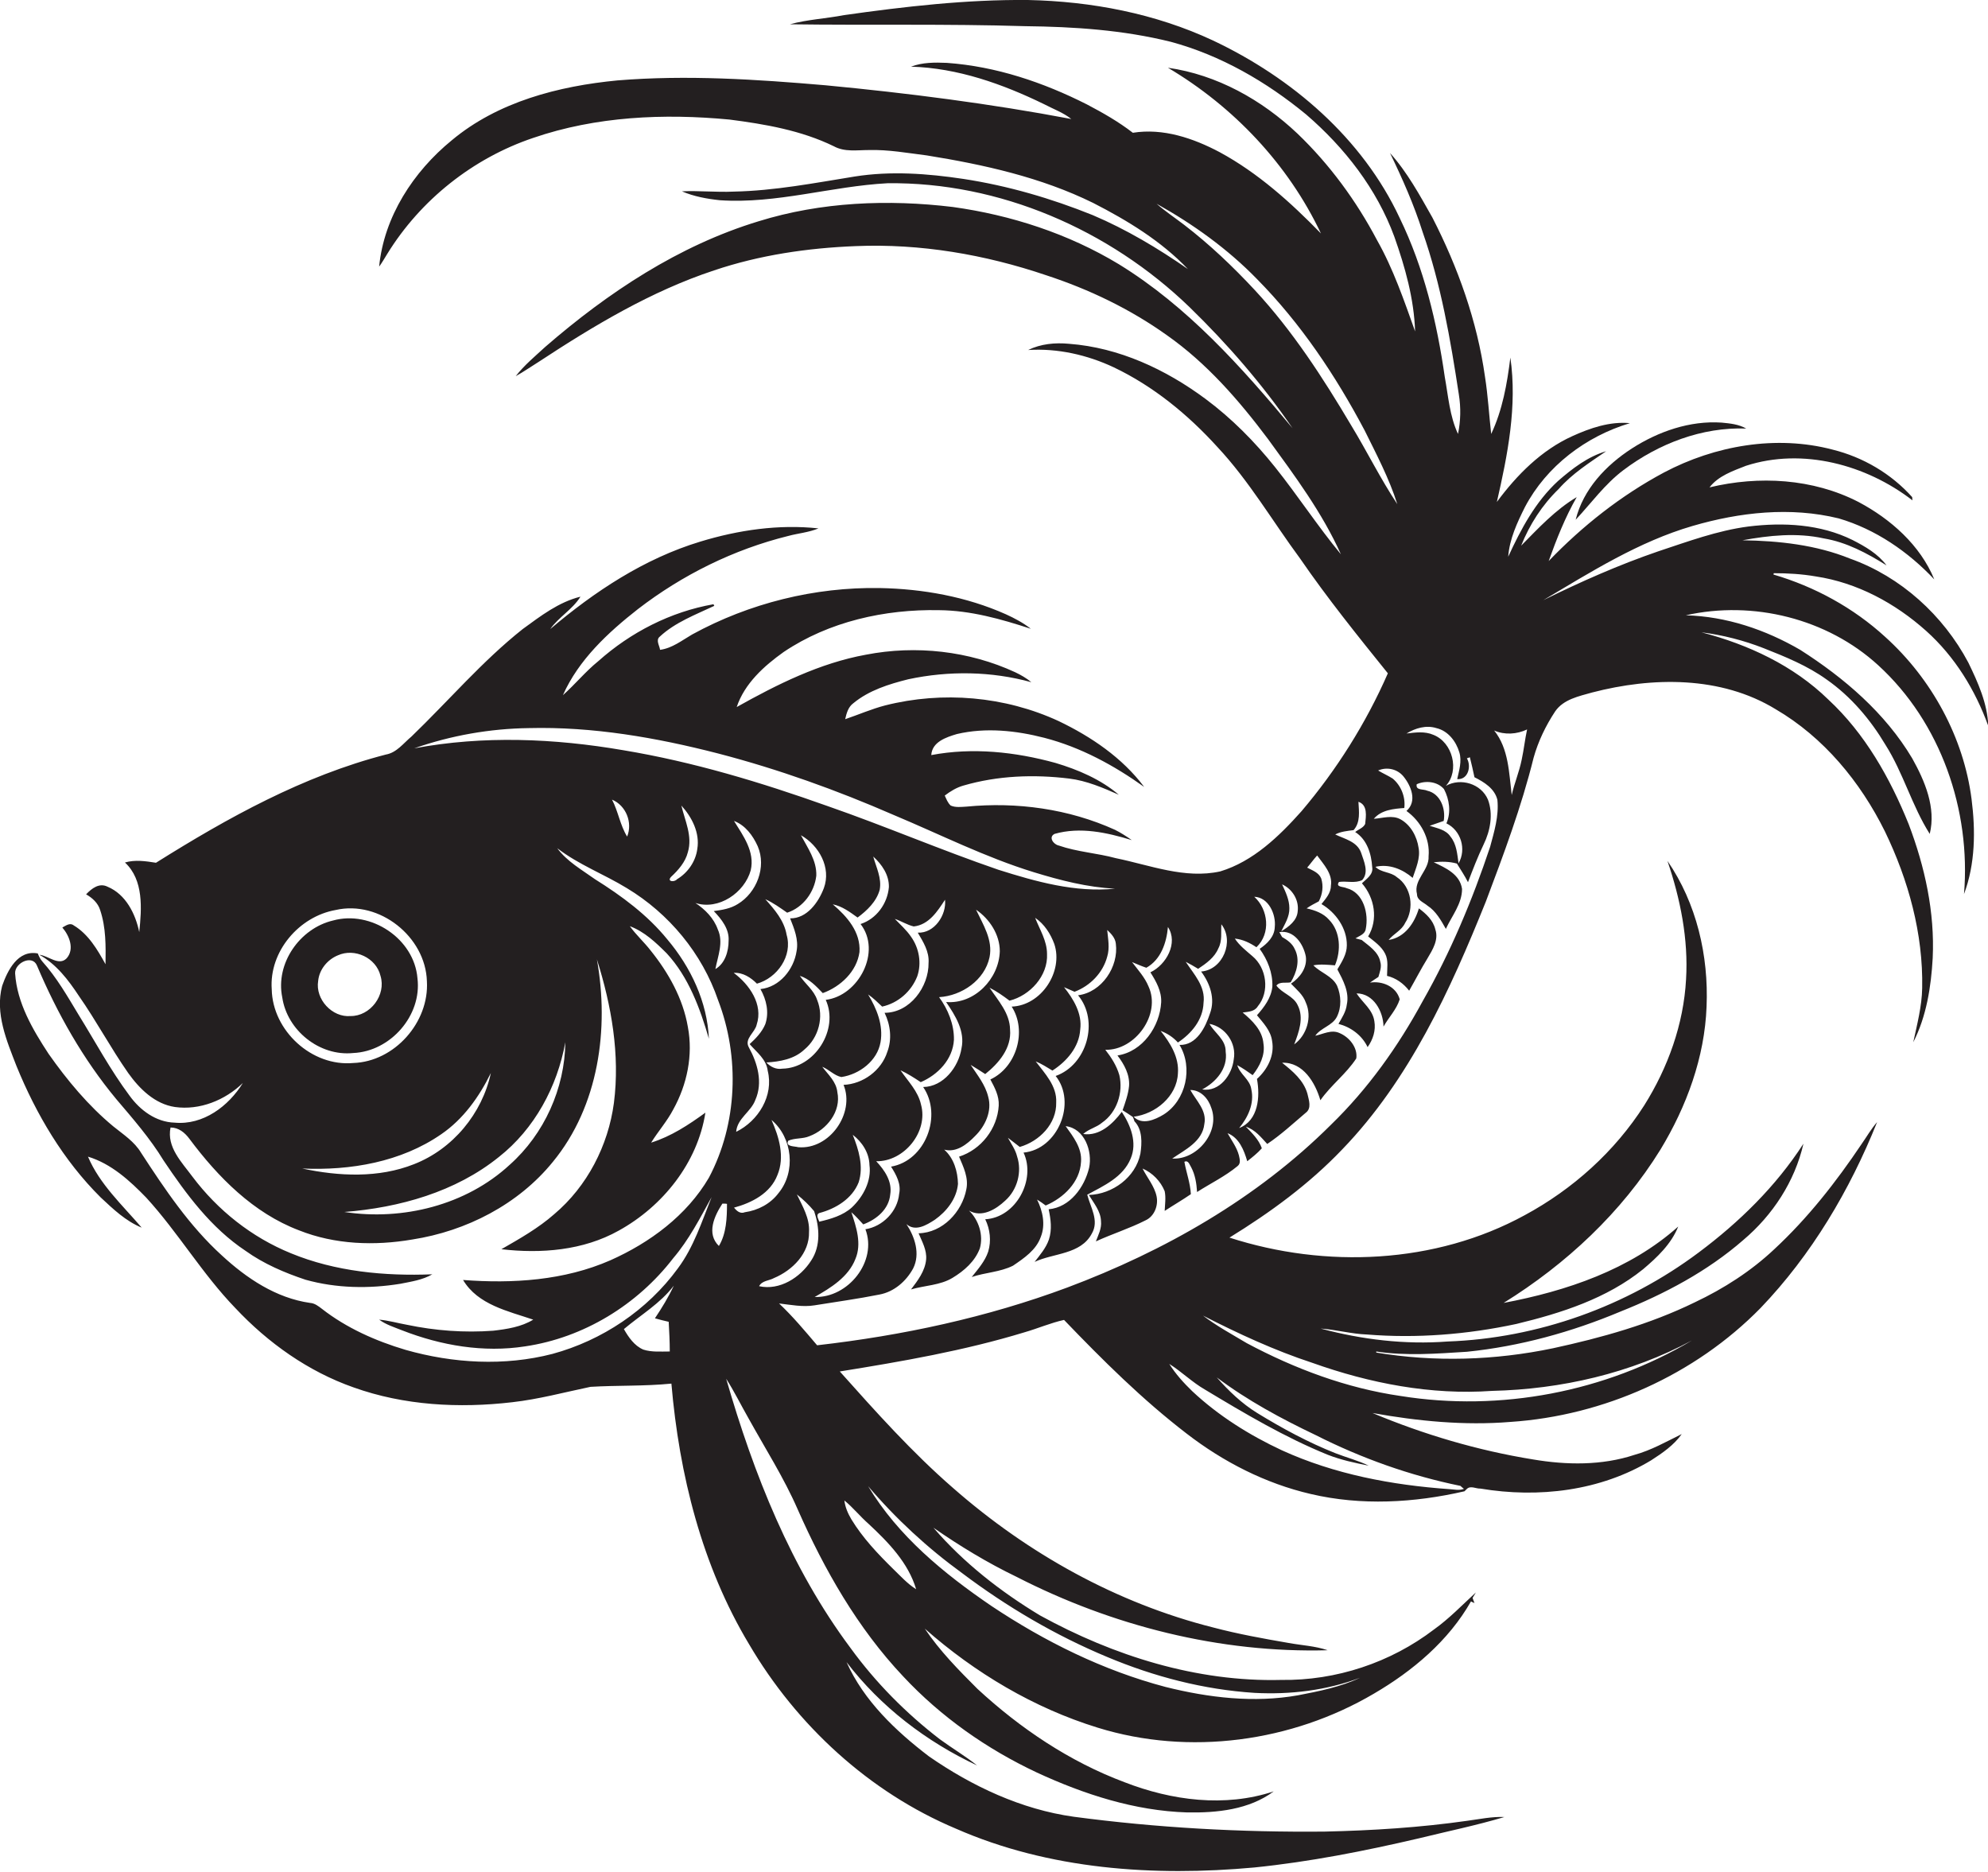 <?xml version="1.0" encoding="utf-8"?>
<!-- Generator: Adobe Illustrator 19.2.0, SVG Export Plug-In . SVG Version: 6.00 Build 0)  -->
<svg version="1.1" id="Layer_1" xmlns="http://www.w3.org/2000/svg" xmlns:xlink="http://www.w3.org/1999/xlink" x="0px" y="0px"
	 viewBox="0 0 736.7 693.8" enable-background="new 0 0 736.7 693.8" xml:space="preserve">
<g>
	<path fill="#231F20" d="M698.6,236c-11.8-10.8-26.1-18.6-41.4-23.1c0-0.1,0.1-0.4,0.1-0.5c5.2,0,10.4,0.3,15.6,1.2
		c15.3,2.3,29.4,9.9,40.9,20.2c10.6,9.5,18.2,21.9,23,35.2c-0.3-8.3-3.8-16.1-7.4-23.5c-9.3-17.5-25-31.8-43.8-38.5
		c-12.6-5.1-26.3-6.6-39.9-6.8c9.9-1.8,20.1-2.9,30.1-0.7c8.5,1.4,16.1,5.5,23.3,10c-3.2-4.3-7.9-7-12.6-9.4
		c-11.9-5.9-25.6-6.6-38.6-5c-11.5,1.5-22.5,5.6-33.4,9.2c-14.6,5-28.8,11.3-42.6,18.1c17.7-10.5,35.4-21.7,55.3-27.5
		c17.5-5.1,36.3-7.2,54.2-2.8c13.6,4,25.7,12.3,35.4,22.6c-5.2-12.7-16.2-22.4-28.1-28.7c-16.9-8.7-36.9-9.8-55.2-5.4
		c3.3-4.3,8.7-6.1,13.5-8c21-6.8,44.6-0.4,61.7,12.8c0-0.3-0.1-0.9-0.1-1.2c-7.8-8.7-18.2-14.8-29.5-17.6
		c-20.9-5.5-43.6-1.5-62.5,8.5c-15.9,8.5-30.2,19.8-42.7,32.8c2.9-8.1,6.1-16.2,10.4-23.7c-7.9,4.7-14.2,11.5-20.6,18
		c3.1-7.8,7.8-15.1,13.9-21c5-5.7,11.5-9.8,17.6-14c-6.8,2-12.5,6.4-17.8,11c-8.4,7.7-13.8,17.9-18.5,28.1
		c0.5-6.6,3.3-12.6,6.2-18.4c8-15.2,22.6-26.2,38.9-31.1c-7.4-0.7-14.7,1.8-21.3,4.8c-11.5,5.2-20.6,14.4-28,24.4
		c4-17.4,7.6-35.6,5-53.5c-1.2,9.7-2.9,19.4-7.1,28.3c-0.8-7.1-1.2-14.2-2.3-21.2c-2.9-20.6-10-40.5-19.5-59
		c-4.7-8.3-9.3-16.8-15.7-23.9c4.6,9.5,8.9,19.2,12.1,29.3c6.8,19.4,10.3,39.8,13.4,60.1c0.8,4.9,0.7,9.9-0.3,14.7
		c-3.1-6.6-3.6-14-4.9-21.1c-2.9-20.2-7.7-40.4-16.7-58.9c-13.8-29.6-40-52-69.2-65.8C428.1,5,404.5,0.5,380.9,0
		c-22.8-0.2-45.5,2.4-68.1,5.6c-6.7,1.3-13.5,1.6-20.1,3.4c29.1,0.4,58.2-0.2,87.2,0.7c18.1,0.2,36.3,1.4,54,5.8
		c18.5,5,35.4,14.8,50.1,26.9c14.3,12.3,26.2,27.6,32.7,45.3c4,11.3,7.3,23,7.7,35.1c-4.1-11.5-8.1-23.2-14.1-33.8
		c-7.7-14.6-17.6-28.1-29.5-39.5C467.6,37,451,27.7,432.8,25.1c24.3,14.4,44.6,35.8,56.7,61.4c-11.2-11.5-23.3-22.4-37.5-30.1
		c-9.8-5.2-21-9-32.2-7.2c-5.3-4.1-11.1-7.4-17-10.5c-16.2-8.2-33.7-14.1-51.9-15.4c-4.5-0.2-9.1-0.2-13.3,1.4
		c17.3,0.5,33.9,6.4,49.3,13.9c3.4,1.8,7.1,3.1,10.1,5.5c-30.1-5.7-60.6-9.6-91.1-12.5c-25.6-2.2-51.4-3.9-77.1-1.8
		c-21.8,2.1-44.3,7.9-61.4,22.2c-14.2,11.6-25.1,28.3-26.9,46.8c1.1-1.5,2-3.1,3-4.7c12.3-20,31.8-35.5,54.1-43
		c23.3-8,48.4-9.1,72.7-6.8c13.2,1.7,26.6,4,38.7,9.9c4,2.2,8.6,1.4,13,1.4c7.2-0.2,14.3,1.1,21.5,2c21.1,3.4,42.3,8.1,61.6,17.6
		c12.7,6.5,25.2,14.1,35.1,24.5C429.1,92,417.4,85,404.9,79.7c-15.4-6.2-31.5-10.9-47.9-13.4c-13.3-2-26.9-3-40.2-0.9
		c-14.9,2.4-29.8,5.3-44.9,5.6c-6.4,0.3-12.8-0.4-19.2-0.1c4.4,1.9,9.3,2.8,14.1,3.3c21,1.4,41.3-5.2,62.1-6.3
		c41.5-0.5,82.2,17.2,111.9,45.9c14.1,13.7,27.1,28.7,38.2,44.9c-18.9-22.7-39-45.2-64.4-60.8c-18.7-11.3-39.9-18.2-61.5-21.2
		c-24-2.9-48.8-1.9-72,5.3c-29.6,9-55.8,26.4-79,46.5c-3.8,3.5-7.8,6.8-11,10.9c2.9-1.6,5.6-3.5,8.5-5.3
		c20.4-13.4,41.7-26.2,65-33.9c16.9-5.7,34.7-8.3,52.5-9c23.9-1,47.9,3.1,70.6,10.8c15.9,5.2,31.1,12.5,44.7,22.2
		c14.8,10.4,26.7,24.1,37.5,38.5c9.9,13.6,20.1,27.3,27,42.7c-8.6-10.4-16-21.8-24.4-32.3c-7.5-9.4-16.1-18.1-25.8-25.3
		c-14.7-10.9-32-19-50.5-20.4c-5.2-0.5-10.5,0-15.2,2.3c10.9-0.7,21.9,1.8,31.7,6.4c14.7,7,27.5,17.5,38.4,29.5
		c11.8,12.6,20.5,27.6,30.7,41.4c10.1,14.7,21.3,28.6,32.5,42.5c-8.1,18.5-19,35.8-32,51.1c-8.3,9.3-17.9,18.6-30.1,22.3
		c-13.1,2.9-26-2.3-38.7-4.9c-7-1.9-14.3-2.3-21.2-4.7c-1.9-0.4-3.9-3.1-1.5-4.3c9.5-2.7,19.4-0.5,28.6,2.3c-2-1.4-4-2.7-6.2-3.8
		c-17.2-7.8-36.4-10.4-55.1-8.6c-1.9,0.1-4,0.4-5.8-0.4c-1.1-1-1.6-2.4-2.2-3.7c2.1-1.6,4.4-3,6.9-3.7c12.7-3.7,26.1-4.2,39.2-2.6
		c6.5,0.8,12.5,3.4,18.4,6c-6.7-5.7-15.1-9.3-23.5-11.8c-14.9-4.1-30.7-5.8-46-2.9c0.3-4.9,5.5-6.6,9.5-7.8
		c10.7-2.5,21.9-1.3,32.4,1.4c13.5,3.5,25.8,10.2,37,18.2c-8.1-10.8-19.6-18.6-31.7-24.4c-19.9-9.2-43-11.2-64.3-5.8
		c-5,1.3-9.8,3.4-14.8,5.1c0.5-2.2,1.1-4.5,3-5.9c5.8-4.8,13.2-7.1,20.4-8.9c15-3.2,30.8-3,45.6,1.1c-1.8-1.5-3.9-2.7-6-3.7
		c-17.1-7.9-36.8-10.1-55.3-6.5c-17.1,3.1-32.9,11-47.9,19.4c2.9-8.7,10.1-15.2,17.4-20.4c16.8-11.3,37.5-15.9,57.6-15.5
		c11.7,0.1,23,3.3,34,6.9c-2.8-2.2-6-3.9-9.3-5.4c-14.6-6.5-30.7-9.4-46.7-9.7c-24.1-0.4-48.3,5.6-69.5,17.2
		c-3.8,2.2-7.4,5.1-11.9,5.7c-0.2-1.6-1.7-3.6-0.1-4.9c5.7-5.3,13.2-8.1,20.2-11.4c-0.1-0.1-0.2-0.4-0.3-0.6
		c-15.9,2.8-30.7,10.4-42.7,21.1c-4.7,3.8-8.5,8.5-13.1,12.6c5.8-13.1,16.7-23.2,27.8-31.9c16.5-12.7,35.5-22.1,55.7-27.1
		c3.7-1,7.6-1.3,11.2-2.8c-14.7-1.6-29.7,0.6-43.8,4.9c-20.8,6.3-39.2,18.5-55.6,32.4c3.2-4.5,8.3-7.3,11.2-12
		c-8.1,2-14.8,7.2-21.4,12c-15,11.9-27.5,26.6-41.2,39.8c-3,2.5-5.5,6-9.5,6.7c-30.6,7.9-58.6,23.4-85.2,40.1
		c-3.8-0.6-7.7-1.2-11.5-0.1c7,6.5,6.2,17.1,5.3,25.8c-1.4-6.8-5-14-11.7-16.8c-3.1-1.6-5.9,0.6-8,2.8c2.3,1.3,4.4,3.2,5.2,5.8
		c2.2,6.5,2.1,13.4,2,20.1c-3-5.4-6.3-11.1-11.8-14.4c-1.4-1.1-2.9,0.1-4.2,0.8c2.6,3,4.6,8,1.6,11.4c-2.9,3-6.8-1-10.1-1.3
		c6.3,3.5,10.7,9.3,14.6,15.2c6.5,9.3,11.8,19.3,18.3,28.6c4.2,5.9,9.9,11.5,17.3,12.6c9.2,1.3,18.6-2.5,25.2-8.9
		c-5.3,8.6-14.7,15.7-25.3,14.7c-6.9-0.2-12.8-4.6-16.7-10c-7.1-9.5-12.7-20-18.9-30c-4.1-6.8-8.1-13.8-13.4-19.7
		c-0.8-0.9-1.3-2-1.7-3c-7.4-1.4-11.2,6.3-13.2,12c-2.7,10.2,1.7,20.4,5.3,29.7c7.3,17.9,17.4,35,31.2,48.7
		c4.6,4.3,9.3,8.8,15.2,11.2c-7.1-8.3-15.6-16.1-19.9-26.3c8.6,2.6,15.5,8.9,21.6,15.2c11.8,12.9,20.8,28.3,33,40.9
		c12.1,12.9,27,23.5,43.8,29.4c18.7,6.7,39.1,7.8,58.8,5.5c9.8-1.1,19.4-3.7,29-5.7c10-0.6,20-0.2,30-1.2
		c2.9,33.7,11.3,67.5,28.8,96.6c17.6,30,44.5,54.8,76.6,68.3c34.6,15.2,73.4,17.8,110.6,14.4c20.6-2.1,40.9-6.1,61-10.8
		c10.6-2.6,21.3-4.8,31.7-7.9c-4.7-0.2-9.2,0.8-13.8,1.4c-17.5,2.5-35.1,3.6-52.8,4c-31.1,0.3-62.2-1.4-93-5.5
		c-19.4-2.7-37.7-11.3-53.7-22.4c-12.3-9.4-24.1-20.6-30.5-34.9c12.6,16.5,29.6,29.5,48.4,38.3c-4.4-3.5-9.3-6.4-13.8-9.7
		c-12.5-9.6-23.8-21-33.1-33.8c-22.1-29.6-35.9-64.5-46.1-99.8c3,4.7,5.5,9.8,8.3,14.7c6.2,11.2,13.1,22,18.2,33.7
		c9.9,22.4,22.2,44,39.1,61.9c14,15,31,26.9,49.5,35.6c17.5,8.1,36.3,14.2,55.7,14.8c11,0.2,23-1,32.1-7.8
		c-18.1,6-37.8,3.4-55.3-3.4c-20.3-7.6-38.6-19.9-54.5-34.6c-7-7-14-14.1-19.5-22.3c18.6,16.4,40.4,29.4,64.1,36.7
		c33.9,10.5,71.9,5.3,102.3-12.6c14.4-8.4,27.7-19.6,36-34.2c0.3,0.2,1,0.5,1.3,0.6c-0.3-0.6-0.5-1.3-0.7-1.9c0.3-0.5,0.9-1.5,1.2-2
		c-5.1,4.7-9.9,9.7-15.5,13.7c-16.1,12.3-36.3,19-56.6,18.7c-31.3,0.8-62.1-8.9-89.4-23.9c-14.6-8.8-28.3-19.5-39.5-32.5
		c9.8,6.8,20,13,30.8,18.2c35.5,18.2,75.4,28.3,115.3,27.2c-4.7-1.6-9.6-1.8-14.5-2.7c-9.3-1.6-18.7-3.3-27.8-5.7
		c-35.8-9-68.8-27.4-96.5-51.7c-15.2-13.2-28.6-28.2-42-43.2c23-3.7,46.1-7.7,68.4-14.5c4.9-1.4,9.7-3.5,14.7-4.6
		c14.3,14.9,29,29.5,45.4,42.1c13.6,10.5,29.2,18.5,46,22.4c18.7,4.4,38.3,3.3,57-1c0.2-0.2,0.7-0.7,0.9-0.9c1.4-1.3,3.4,0,5-0.1
		c21.5,3.6,44.5,0.9,63.3-10.5c4.2-2.7,8.4-5.6,11.3-9.7c-5.7,2.8-11.3,6-17.5,7.7c-12.1,4-25.2,3.8-37.6,1.7
		c-20.4-3.3-40.4-9.2-59.5-17.2c16.8,3,34,4.7,51.1,3.3c34.6-2.3,68.4-17.4,92.7-42.2c18.9-19.7,33.1-43.7,43.2-68.9
		c-2.2,2.5-3.9,5.5-5.8,8.2c-9.4,14-19.9,27.4-32.3,38.9c-8.6,8.1-18.7,14.6-29.5,19.7c-16.6,8.1-34.5,13.1-52.5,17
		c-21.5,4.5-43.8,5.2-65.5,1.6c0-0.1,0-0.3,0-0.4c11.1,1.7,22.4,0.8,33.6,0.1c19.6-2,38.8-7.3,56.9-14.9
		c16.3-6.5,32.2-14.9,45.5-26.5c10.9-9.2,19.1-21.7,22.3-35.7c-10.2,15.8-23.8,29.1-38.8,40.3c-26.7,20-59.6,31.8-93.1,33
		c-15.8,1.2-31.7-0.7-47-4.8c5.7,0.4,11.4,2,17.1,2.2c18.5,1.5,37.2,0,55.4-3.9c16.6-4,33.5-9.4,47-20.3c5.2-4.4,10.4-9.3,13-15.8
		c-17.9,16-41.4,23.9-64.7,28.3c23.2-14.4,43.7-33.5,58.1-56.8c9.7-16,16.4-34.2,17.1-53c0.8-18.9-3.7-38.3-14.5-54
		c4.8,14.1,7.8,29,6.9,43.9c-0.9,16.6-6.7,32.7-15.5,46.7c-10.9,17.1-26.5,31.1-44.3,40.7c-33.1,18.1-73.8,19.8-109.4,8.3
		c15.1-9.3,29.5-19.8,41.8-32.7c24.9-25.8,40-59,53.2-91.8c6.6-17.5,13.2-35.1,17.7-53.3c1.7-6.1,4.5-11.9,8-17.2
		c3.1-4.5,8.8-5.6,13.7-7c22.3-5.8,47.7-6.2,68,6.2c17.8,10.4,31.4,26.9,40.5,45.3c8.7,18,14.2,37.9,13.8,58
		c-0.1,6.8-1.9,13.5-3.3,20.1c4.9-9.6,6.6-20.5,7.2-31.2c0.8-17-2.9-33.8-8.9-49.6c-6.9-17.1-16.2-33.6-29.8-46.2
		c-12.9-12.6-29.7-20.4-47-24.9c7.9,1,15.7,3,23.1,5.9c8.1,3.2,16.2,6.5,23.3,11.6c9,6.3,16.2,14.8,21.8,24.2
		c6.6,10.4,9.8,22.6,16.4,33c2.4-9.7-1.8-19.6-6.5-28c-10-16.8-25.2-29.8-41.5-40.2c-12.9-7.5-27.4-12.4-42.4-12.8
		c24.9-5.6,52.4,1.2,71.3,18.5c23.2,21.2,34.4,53.7,31.8,84.8c4.2-11.2,4.3-23.5,2.8-35.2C727.7,273.4,715.9,251.6,698.6,236z
		 M356.5,582.9c16.6,12.5,34.6,23.1,53.8,31.1c17.4,7.3,35.8,12.1,54.6,13.3c13.2,0.7,26.7-0.9,39.1-5.6c-7.2,3.4-15.2,5-23,6.5
		c-16.3,2.9-33.1,0.9-49.1-3.1c-23.1-6.1-44.7-16.8-64.5-30c-17.6-12-34.6-25.9-45.7-44.4C332,562.8,343.7,573.6,356.5,582.9z
		 M321.9,564.7c7.3,6.8,14.7,14.4,17.6,24.2c-3.2-2-5.8-4.9-8.5-7.5c-5.7-5.6-11.3-11.5-15.5-18.4c-1.3-2.2-2.3-4.5-2.6-7
		C316.1,558.6,318.7,561.9,321.9,564.7z M500.7,157.6c-10.5-17.7-21.7-35-35.7-50.1c-8.1-8.7-16.7-16.9-26.2-24.2
		c-3.4-2.6-7-5-10.2-7.8c13.6,7.6,26.3,16.7,37.2,27.9c16.2,16.4,29.1,35.7,39.9,56.1c4.4,8.9,9.1,17.8,12.1,27.3
		C511.6,177.5,506.6,167.3,500.7,157.6z M475.1,327.7c3.8,1.7,6.3,5.8,5.8,9.9c-0.2,3.5-3.3,5.8-6.1,7.5c1.3-2.7,3.1-5.4,3-8.6
		C477.8,333.4,476.4,330.5,475.1,327.7z M478.3,364c2.2-3.6,3.6-8.3,1.5-12.3c-0.9-2.1-2.8-3.4-4.7-4.5c-0.2-0.4-0.7-1.3-1-1.8
		c5.4-0.9,8.9,4.4,9.8,9c0.6,4.2-2.2,7.9-5.5,10.1c2,2.1,4.5,4.1,5.5,7c2.4,5.3,0.4,12.1-4.3,15.5c1.7-4.5,3.7-9.8,1.3-14.5
		c-1.6-3.5-5.8-4.4-7.9-7.3C474.3,363.6,476.6,364.4,478.3,364z M464.8,332.3c5.3,0.2,8.1,6.5,7.6,11.2c-0.1,3.6-2.8,6.2-5.6,8.1
		c2.9,4,4.9,8.9,4.7,14c-0.4,4.1-3,7.6-5.7,10.6c2.3,2.8,5.1,5.7,5.6,9.5c1,5.4-1.7,10.6-5.6,14.1c1.2,6.5,0.6,15.4-6.6,18.2
		c3.3-4,5.7-9.1,4.5-14.4c-0.5-3.6-4.2-5.5-5.2-8.9c2,1.1,3.9,2.4,5.7,3.7c2.6-3.3,4.7-7.4,4-11.7c-0.4-4.9-4.1-8.5-7.7-11.5
		c2-0.3,4.4-0.3,5.6-2.3c4.5-5.4,3.3-14.2-2-18.6c-2.3-2-4.8-3.9-6.5-6.5c3,0.3,5.6,1.6,8,3.2C471,345.9,470,337,464.8,332.3z
		 M441.1,403.9c3.9,0,6.7,3.2,7.8,6.7c3.3,8.9-5.4,19.3-14.5,18.7c4.8-3.3,11.2-6.3,11.9-12.8C447.3,411.5,443.3,407.9,441.1,403.9z
		 M445.5,403.7c5.1-2.7,9.6-7.8,8.7-14c0.1-4.5-4.1-6.9-6-10.3c5.9,1.1,10.1,7.2,9,13.1C456.6,398.2,452,404.7,445.5,403.7z
		 M439.4,356.4c1.6,0.8,3.1,1.7,4.6,2.6c3-2,6.1-4.2,7.5-7.6c1.5-2.8,0.9-6,1.1-8.9c4.9,6.2,0.6,16.9-7.5,17.5
		c3.3,4.4,5.3,10.1,3.3,15.5c-1.7,5.2-5,11.9-11.3,11.7c5.1,8.4,2.4,20.6-5.9,25.8c-3.3,2-8,4-11.1,0.8c8.1-1,16-7.5,16.4-16
		c0.5-6-2.8-11.3-6.4-15.8c2.4,0.9,4.6,2.3,6.4,4.3c5-3.3,9.3-8.4,9.5-14.7C446.8,365.5,442.4,361,439.4,356.4z M195.9,269.8
		c23.7-0.6,47.3,3.5,70.2,9.4c22.3,5.8,44,13.6,65.1,22.8c17.2,7.2,34,15.7,51.9,21.2c9.8,3,19.8,5.6,30.1,6.1
		c-14.7,1.5-29.3-2.6-43.2-7c-21.3-7.3-42-16.2-63.3-23.6c-24.7-8.8-49.8-16.4-75.7-20.7c-25.6-4.4-51.9-5.5-77.5-0.7
		C167.2,272.5,181.6,270,195.9,269.8z M356.3,388.5c-1.1,6.9-6.7,14.2-14.2,14.3c7.2,10.5,0.9,27.3-11.9,29.5c1.9,3,3.8,6.4,3,10.1
		c-0.6,6.5-6.1,12.1-12.5,13.1c4.5,11.9-6.4,25.5-18.8,25.1c6-3.4,12.5-7.4,15.1-14.1c2.4-5.7,0.3-11.8-1.5-17.3
		c1.6,1.4,3,3,4.4,4.5c4.9-1.8,9.5-5.6,10-11.1c0.8-4.8-2.1-9-5.2-12.3c10.3,0.2,19.4-10.9,16.6-21c-1.1-5-4.8-8.6-7.6-12.7
		c2.6,1.2,5.1,2.8,7.5,4.4c6.3-2.7,11.9-8.4,12.3-15.7c0.1-5.7-2.2-11.3-5.5-15.8c8.4-0.5,16.9-6.3,18.7-14.8
		c1.3-6.4-2.4-12.1-5-17.6c5,3.4,8.8,9.2,8.8,15.4c-0.3,10.2-9.4,19.7-19.9,18.8C354,376.3,357.7,382.1,356.3,388.5z M302.8,370.5
		c-1.2-3.6-4.4-5.9-6.4-8.9c3.5,1.1,6,3.8,8.5,6.4c6.6-2.4,12.6-8,13.6-15.2c0.5-7.4-4.6-13.2-9.9-17.7c3.5,0.7,6.4,2.9,9.2,4.9
		c3.5-2.6,7-5.9,8.2-10.3c0.8-4.3-1.3-8.3-2.4-12.3c3.2,2.9,5.9,6.8,5.8,11.3c-0.5,6.1-4.6,11.8-10.5,13.7
		c7.9,10.2-0.7,26.6-12.9,28.1c5,11-4.1,25.3-16.1,25.5c-2.3,0.4-4.4-0.7-5.9-2.3c5-0.3,10.3-1.2,14.1-4.8
		C303.4,384.5,305.4,376.8,302.8,370.5z M292.1,422.7c2.5-1.1,5.4-0.6,7.9-1.7c6.4-2.4,11.8-9.2,10.3-16.3c-0.4-3.9-3.4-6.5-5.6-9.4
		c2.5,1,4.5,3.3,7.1,3.8c6.7-1,13.3-6,14.5-12.9c1.1-6.3-1.4-12.4-4.6-17.7c1.9,1.3,3.5,2.9,5.2,4.5c5.9-1.3,10.8-5.6,13-11.2
		c1.7-4.9,0.7-10.5-2.3-14.7c-1.7-2.5-4-4.5-6-6.6c2.4,0.8,4.5,2.2,7,2.8c5.6-0.6,8.8-5.6,11.6-9.9c0.6,5.6-3.9,12.5-10.1,12.2
		c2,3.4,4.3,7,4,11.2c0.1,8.9-6.9,18.5-16.3,18.5c2.2,4.5,2.8,9.8,1,14.5c-2.2,6.9-9,11.9-16.2,12.2c4.3,10.5-5.2,24.1-16.8,23.1
		C294.6,424.7,290.9,425,292.1,422.7z M303.6,449.5c6.1-1.6,12.2-5.3,14.6-11.4c1.9-5.9,0-12.1-2.2-17.6c3.5,2.7,6.1,6.7,6.2,11.2
		c0.8,5.9-2.3,11.7-6.5,15.7c-3.3,3-7.8,4.3-12.1,5.3C303.3,451.7,302.2,450.1,303.6,449.5z M270,348.6c0,3.9-1.3,8.4-4.9,10.5
		c0.9-4.8,3.1-9.9,0.9-14.7c-1.5-4.2-4.7-7.4-8.3-9.8c8.6,2.8,18.2-3.8,20.5-12.1c1.6-6.9-2.8-12.8-6.2-18.3c4.2,1.6,7,5.4,8.8,9.4
		c3.3,7.7-0.4,17.2-7.4,21.4c-2.7,1.7-5.8,2.2-8.9,2.6C267.4,340.6,270.3,344.3,270,348.6z M252.5,298.5c3.9,4.3,6.9,10.1,5.9,16.1
		c-0.6,4.6-3.5,8.8-7.5,11.2c-1,1.2-3.9,0.9-2.2-0.9c2.7-2.5,5.3-5.5,6.2-9.1C256.7,309.8,253.8,304.1,252.5,298.5z M232.4,310
		c-2.6-4.2-3.3-9.3-5.6-13.7C232,298.5,234.5,304.8,232.4,310z M184.9,428.7c13.2-10.4,21.6-26,24.6-42.5
		c-0.2,17.1-7.8,34-20.6,45.4c-16.2,15-39.7,20.8-61.3,17.5C148,447.5,168.8,441.7,184.9,428.7z M112,433
		c17.9,0.8,36.6-2.4,51.5-12.7c8.2-5.6,14.1-13.9,18.4-22.7c-3.2,15-14.1,28.2-28.5,33.8C140.3,436.6,125.6,435.9,112,433z
		 M124.4,337.2c16.2-3.7,33.3,9.9,33.8,26.4c0.9,15.2-12,29.8-27.3,30.3c-15.4,1.4-29.9-12-30.2-27.3
		C99.7,352.6,110.8,339.6,124.4,337.2z M242.7,488.5c1.7,0.5,3.4,0.9,5.1,1.3c0.2,3.7,0.4,7.3,0.4,11c-3.3,0-6.7,0.3-9.8-0.7
		c-3.3-1.4-5.5-4.6-7.2-7.6c6.3-5.3,13.5-9.5,18.5-16.1C247.7,480.7,245.3,484.6,242.7,488.5z M266.4,461.7
		c-4.7-4.6-1.7-11.1,1.3-15.7c0.4,0,1.3,0,1.7,0.1C269.4,451.2,269.2,457.1,266.4,461.7z M262.7,436.4c-8.2,14-21.9,24.1-36.5,30.6
		c-17.1,7.5-36.2,8.7-54.6,7.3c5.5,9.2,16.6,11.5,26,14.7c-4.4,2.7-9.7,3.5-14.8,4.1c-10.7,0.8-21.5,0-32-2.2
		c-3.4-0.6-6.8-1.6-10.3-1.9c2.6,1.9,5.6,2.8,8.6,4c14.4,5.6,30.1,8.3,45.5,5.9c21.7-3.2,41.6-15.4,54.9-32.7
		c5.8-6.8,9.9-14.8,14.2-22.6c-3.6,9-6.6,18.5-12.5,26.4c-11.3,15.5-28.1,26.7-46.5,31.7c-17.8,4.6-36.8,3.5-54.4-1.5
		c-11.1-3.3-21.9-8.1-31-15.2c-1.3-1-2.7-2.1-4.4-2.2c-12.6-1.8-23.5-9.1-32.7-17.6c-12-10.9-21.1-24.5-29.9-38
		c-2.5-4.2-6.6-6.8-10.3-9.8c-9.3-7.7-17.1-17.1-24-26.9c-5.9-9-11.7-18.9-12.4-29.8c-0.2-3.9,6.4-7.1,8.1-2.9
		c7.5,17.7,17.1,34.7,29.4,49.5c6.2,7.3,12.5,14.5,17.5,22.7C69,442.5,78.2,455,91,463.5c6.7,4.8,14.4,8.1,22.2,10.7
		c11.4,3.2,23.6,3.4,35.2,1.5c4-0.8,8.2-1.4,11.8-3.5c-17.7,0.7-35.9-1-52.4-7.8c-14.5-5.9-27.1-15.9-36.5-28.4
		c-3.9-5.3-9.6-10.9-8.1-18.2c3,0,5.3,1.9,7,4.2c10.6,14.2,23.7,27.5,40.6,33.9c13.3,5.3,28,5.8,42,3.4c20-3.1,39.3-13,52.1-28.8
		c17-20.7,20.9-49.3,16.3-75c5.4,17.1,8.6,35.3,6.3,53.2c-2.1,15.8-9.9,30.9-22.1,41.2c-5.9,5.2-12.8,9.1-19.6,13
		c14.7,1.7,30.3,0.5,43.5-6.9c16.3-9,29.2-25.1,32.1-43.7c-6.2,4.5-12.7,8.8-20.1,11.1c2.6-4.2,5.9-7.9,8.2-12.3
		c5.1-9.2,7.4-20.1,5.4-30.6c-1.8-10.5-7.2-20.1-13.8-28.3c-2.4-3.1-5.4-5.8-7.7-9c5.4,2,9.7,6.1,13.7,10.1
		c8.1,8.8,12.3,20.3,15.6,31.6c-0.6-13.6-6.7-26.5-15.4-36.8c-7.4-9.1-16.9-16.1-26.8-22.3c-4.9-3.5-10.4-6.6-14-11.5
		c7.9,6.1,17.3,9.6,25.8,14.8c15.6,9.4,27.9,24.2,33.8,41.5C274.2,391.7,273.3,416.4,262.7,436.4z M280.5,364.5
		c7.5-2.1,13.3-10.3,11-18.1c-0.9-5.3-4.5-9.4-7.9-13.2c2.9,1.3,5.5,3.2,8.1,5c5.9-1.9,10.1-7.6,10.8-13.7c0.2-5.6-3.2-10.3-5.7-15
		c6.7,3.8,11.3,12,8.5,19.6c-2,5.3-6.3,11.3-12.5,11.2c1.5,3.8,3.2,7.9,2.4,12.1c-1,6.8-6.3,13.4-13.4,14.1c2.2,3.9,3.3,8.6,1.8,13
		c-1.2,2.9-3.5,5.3-5.8,7.4c2.6,3,6.2,5.6,6.7,9.9c2.3,9.2-3.5,18.6-11.7,22.6c0.4-5,5.5-7.4,7.1-11.8c2.9-6.5,0.8-13.7-2.4-19.5
		c-1.8-3.2,2.3-5.5,2.9-8.4c2.5-7.5-2.7-14.9-8.5-19.2C275.3,360.3,278.2,362.2,280.5,364.5z M276,449.2c-1.7,0.7-3-0.5-4-1.7
		c6.6-1.8,13.5-5.3,16.1-12.1c2.8-6.7,0.6-14.1-2.2-20.4c7.8,6.6,9.1,19.2,2.6,27.1C285.5,446.1,280.9,448.5,276,449.2z
		 M281.3,476.6c1.1-2.1,3.7-2,5.5-3c6.9-2.9,13.2-9.2,13-17.1c0.3-5.1-2.4-9.5-4.5-13.9c2.3,1.8,4.5,3.9,6.4,6.2
		c2,5.9,2.5,12.9-1.1,18.3C296.6,473.4,288.9,478.3,281.3,476.6z M541.2,550.6c0.3,0.3,0.9,0.8,1.3,1.1c-1.8,0.7-3.7,0.2-5.5,0.1
		c-21.2-1.5-42.5-5.5-62-14.4c-12-5.6-23.5-12.8-33.2-21.9c-3.2-3.1-6.1-6.3-8.5-10.1c4.6,2.9,8.5,6.8,13.2,9.5
		c14.8,8.9,29.6,17.7,45.6,24.2c4.9,1.9,10,3,15.1,4c-3.9-1.9-8.2-3-12.3-4.6c-10.1-4-19.7-9.2-29-14.9c-5.7-3.5-10.6-8.2-15-13.2
		c11.3,8.5,23.9,15.3,36.7,21.4C504.6,540.4,522.6,546.8,541.2,550.6z M486.3,505c21.3,7.6,44,12,66.6,10.4
		c25.6-0.6,51.4-6.5,74.1-18.7c-32.1,19.1-71,26.5-107.9,20.6c-20.1-2.9-39.3-10.1-57.1-19.6c-5.5-3.3-11.1-6.3-16.2-10.2
		C458.9,494.2,472.3,500.4,486.3,505z M552.2,313.8c-6.6,19.8-14.7,39.1-25,57.2c-9.1,16.8-20.3,32.5-34,45.8
		c-27.4,27.3-61.7,46.8-97.7,60.3c-29.8,11.1-61.1,17.8-92.7,21.4c-4.5-5.3-9-10.7-14.1-15.5c4.3,0.5,8.8,1.4,13.1,0.7
		c8-1.3,16.1-2.4,24.1-4c5.4-1,9.9-4.9,12.5-9.7c2.7-5.4,0.6-11.7-2.5-16.4c3.3,2.9,7.4,0.4,10.5-1.6c4.4-3.1,8.1-7.8,8.6-13.3
		c-0.1-4.6-1.5-9.5-5.1-12.7c4.5,1.2,8.5-2,11.4-5c3.8-3.7,6.4-9.3,4.9-14.6c-1.1-4.5-4-8-6.5-11.8c1.8,1.1,3.6,2.2,5.4,3.4
		c5-4,9.8-9.6,9.2-16.5c-0.1-6.1-4.4-10.7-7.6-15.5c2.6,1.3,5,3,7.4,4.8c7.6-1.9,14.3-9.2,13.9-17.3c0-4.9-2.7-9-4.4-13.4
		c3.4,2.3,5.7,5.9,7.1,9.7c3.4,10.2-4.8,22.8-15.8,23.2c5.8,9,1.8,22.5-7.9,27c1.6,3,3.3,6.1,3.1,9.7c-0.5,8.5-6.5,16.3-14.7,18.9
		c1.6,3.8,3.6,7.8,2.7,12.1c-1.6,8.4-8.8,16.1-17.7,16.3c1.3,3.1,3.1,6.2,2.8,9.7c-0.4,4.3-3.1,7.8-5.6,11.1
		c5.1-1.5,10.8-1.5,15.4-4.3c4.3-2.6,8.3-6.1,10.1-10.9c1.4-4.9-0.4-10.5-4-14c4.7,2.7,9.9-0.4,13.4-3.7c4.5-4,6.3-10.7,4.4-16.4
		c-0.6-2.5-2.2-4.7-3.4-6.9c1.5,1.1,2.9,2.3,4.4,3.4c7.3-2.1,13.7-8.6,13.5-16.5c0.3-6.1-4.2-10.7-7.6-15.2c2.2,0.9,4.2,2.2,6.2,3.4
		c5.3-3.4,9.9-8.7,10.3-15.2c0.8-5.9-2.5-11.3-6-15.7c1.3,0.6,2.6,1.1,3.9,1.7c5.8-2.2,10.5-7,12.1-13c1-3.3,0.3-6.6,0-9.9
		c1.5,1.4,3,3,3.2,5.1c1.1,8.5-5.2,18-14,19.1c7.9,9.5,3.3,25.8-8.3,29.9c7.9,9.9,0.8,27.2-11.9,28.4c4.7,10-2.8,24.1-14.2,24.7
		c1.8,3.7,2.3,8,1.1,12c-1.2,3.6-3.8,6.5-6.1,9.4c5-1.7,10.5-1.8,15.3-4.2c4.1-2.8,8.6-5.8,10.3-10.7c1.8-4.5,0.7-9.6-1.4-13.8
		c1.1,0.7,2.2,1.4,3.2,2.2c6.6-2.8,12.7-8.6,13.1-16.2c0.4-5.1-2.9-9.3-5.7-13.2c7,0.8,10,9.3,8.7,15.4c-1.7,7.2-7.1,14.7-15,15.4
		c0.8,3.7,1.3,7.5,0.1,11.2c-1.1,3.2-3.3,5.7-5.3,8.3c7-3.3,17.1-2.7,21.2-10.5c2.8-4.8-0.5-9.7-1.7-14.4
		c6.1-3.3,13.3-6.5,16.1-13.4c2.5-5.9,0-12.3-3.3-17.3c-3.3,4.4-8.2,9.1-14.3,8.2c2.1-1.9,4.9-2.4,7-4.2c5.5-3.8,7.9-11.2,6.4-17.6
		c-1-3.5-3-6.6-5.2-9.4c11,0.3,20.8-13.1,16-23.5c-1.4-3.4-3.9-6.1-6.1-9c1.7,0.7,3.5,1.5,5.3,2.1c5.4-3,7.5-9.3,8-15.1
		c3.9,5.9-0.6,14-6.5,16.8c2.1,3.3,4.2,7,4,11.1c-0.5,9-6.9,18.3-16.2,19.7c2.5,3.3,4.6,7.1,4.3,11.3c-0.3,3.1-1.4,6.1-2.4,9
		c1.3,0.8,2.5,1.6,3.8,2.5c0.2,0.4,0.5,1.2,0.6,1.6c3,3.1,2.8,8,2.2,12c-1.8,8.8-10.3,15-19.1,15.3c1.8,3,4.4,6,4.5,9.7
		c0.3,2.7-1,5.1-1.9,7.5c6.1-2.8,12.5-4.8,18.4-7.8c3.3-1.5,4.8-5.5,4.1-8.9c-0.8-3.8-3.5-6.9-5.2-10.3c3.7,1.6,6.7,4.7,8.2,8.4
		c0.5,2.4,0.1,4.9,0,7.3c3.2-2.1,6.5-4,9.7-6.2c-0.2-4.1-1.7-8-2.4-12c1.5-0.7,1.9,1.1,2.5,2c1.5,2.8,2,6,2.2,9.2
		c5-3.2,10.4-5.8,15-9.6c1.3-1,0.8-2.6,0.5-4c-0.8-3-2.7-5.5-4.2-8.2c4.3,1.7,6.1,6.3,7.3,10.4c1.9-1.5,3.8-3,5.4-4.8
		c-1.1-3.2-3.6-5.6-5.9-8c3.4,1.1,5.6,3.9,7.9,6.4c5.1-3.4,9.6-7.6,14.2-11.5c2.4-1.7,1.2-4.8,0.7-7.1c-1.4-5-5.5-8.4-9.4-11.5
		c7.8-0.3,12.3,7.4,14.2,13.9c3.9-5.6,9.6-9.8,13.3-15.5c0.6-4-2.6-7.9-6.2-9.4c-3-1.4-6.1,0.4-9,1c2.1-3,6.3-3.7,8-7
		c1.8-3.6,1.6-7.9,0.1-11.5c-1.8-3.7-6.1-4.8-8.8-7.6c2.6-0.5,5.3-0.2,8,0c2.3-5.4,2.1-12.5-2.2-16.9c-2.1-2.4-5.2-3.5-8.3-4.2
		c1.4-1,3-1.8,4.5-2.6c1.4-2.6,1.8-5.7,0.9-8.5c-0.9-2.2-3.3-3-5.2-4c1.3-1.5,2.4-3.1,3.7-4.5c2.4,3.3,5.8,6.8,5.1,11.2
		c0,2.7-1.9,4.8-3.5,6.8c5.3,3.1,9.5,9,9.4,15.3c0,3.3-1.9,6.2-3.5,8.9c2.1,4,4.5,8.4,3.5,13c-0.3,2.7-1.8,4.9-3.1,7.2
		c4.6,1.2,8.7,4.2,10.8,8.6c2-2.8,3.1-6.2,2.5-9.6c-0.6-4.3-4.4-6.9-6.6-10.3c6.3,0,9.9,6.7,10,12.3c1.9-3.4,4.8-6.3,6-10.1
		c-1.3-4.8-6.5-6.9-11-6.2c1-0.7,2-1.4,3.1-2.1c0.5-1.8,1.3-3.7,0.7-5.6c-0.7-3.7-4.2-5.9-6.9-8.1c-0.8-0.2-1.6-0.4-2.3-0.6
		c1.4-0.9,3.5-1.5,3.8-3.4c1.2-5.7-0.8-13.6-7.1-15.2c-1.2-0.6-4.2-0.3-2.8-2.3c2.8-0.4,6,0.6,8.6-0.7c2.6-2.9,0.6-7-0.4-10.1
		c-1.5-4.2-6.1-5.1-9.6-6.8c2.1-1.1,4.5-1.3,6.8-1.6c2.6-2.9,2-6.9,1.8-10.5c3.5,1.2,2.8,5.3,2.5,8.2c-0.7,1.5-2.5,2-3.7,3
		c4.4,2.8,6,8.1,6.3,13c0.5,2.8-2.2,4.4-3.8,6c4.7,5.4,6.1,13.4,2.3,19.7c2.3,1.9,4.9,3.6,6.3,6.4c1.3,2.5,0.7,5.5,0.7,8.2
		c3.3,0.8,6.1,2.8,8.2,5.5c2.3-4,4.4-8.1,6.8-12c1.9-3.2,4.2-6.9,2.9-10.7c-0.8-3.4-3.4-5.8-6.1-7.8c-1.6,5.4-5.2,10.8-11.2,11.7
		c1.8-2.3,4.8-3.5,6.1-6.3c3.5-5.3,2.4-13.4-3.1-17c-2.3-2-5.8-1.6-7.9-3.8c5.1-1.2,10.1,0.9,13.8,4.1c1.2-3.6,2.9-7.3,2.2-11.1
		c-0.6-4.2-2.9-8.5-6.7-10.6c-3.1-1.7-6.6-0.4-9.9-0.2c2.8-3.3,7.3-3.7,11.3-4c0.5-4.1-1.2-8.3-4.3-10.9c-1.7-1.1-3.6-1.9-5.4-3
		c3.2-1.4,7-0.6,9.3,2.1c2.9,3.5,5.3,9.3,1.2,12.9c5.3,3.8,8.8,10.2,8.2,16.8c0.3,5.2-5.7,8.7-4.3,14c0,2.3,2.4,3,3.9,4.3
		c3.1,2,5,5.4,6.8,8.6c2.2-4.8,6-9.3,6-14.8c-0.8-5.5-6.1-7.8-10.5-9.9c2.9-0.3,5.8-0.3,8.6,0.5c1.4,2.3,2.9,4.5,4.1,6.9
		c1.8-4.7,3.6-9.4,5.8-14c2.5-5.1,3.6-11.3,1.6-16.6c-2.5-5.9-10.1-8.2-15.6-5.1c5.2-5.7,2.5-16.1-4.6-18.9c-3.2-1.4-6.7-0.9-10-0.5
		c3.3-2,7.3-3.2,11.1-2c4.3,1,7.3,4.9,8.5,9c1,3.3-0.1,6.7-0.8,9.9c4.1,0.3,5.3-4.8,3.6-7.7c0.3-0.1,0.8-0.3,1.1-0.4
		c0.6,2.5,1.2,4.9,1.7,7.4c3.6,1.8,7.5,4.2,8.5,8.4C555.5,302.4,553.7,308.2,552.2,313.8z M540.5,319.9c-0.5-3.4-0.7-7.1-3-9.9
		c-1.7-2.6-5-3.1-7.7-4c1.7-0.6,3.5-1.2,5.2-1.8c0.8-4.5-1.2-10.1-6.1-11.2c-1.4-0.7-4.4,0-3.9-2.4c3.3-1.5,7.7-1,10.1,1.8
		c2,3.8,2.7,8.6,0.9,12.7C541.4,307.7,543.5,314.7,540.5,319.9z M563.9,281.5c-0.9,4.5-2.7,8.7-3.7,13.1c-1-8.1-1.1-17.2-6.5-23.9
		c3.9,1.7,8.4,1.4,12.2-0.4C565.1,274,564.7,277.8,563.9,281.5z"/>
	<path fill="#231F20" d="M583.9,192.6c5.8-6.2,10.8-13.2,17.7-18.4c13-9.8,29.1-16,45.5-15.4c-2.8-1.6-6-1.9-9.1-2.2
		c-11.8-0.8-23.5,3.3-33.3,9.6C595.1,172.4,586.7,181.3,583.9,192.6z"/>
	<path fill="#231F20" d="M130.9,390.2c13.8-0.6,25.5-13.9,23.8-27.7c-1.2-14.7-17.3-25.3-31.3-21.4c-12.3,2.9-21.4,15.9-18.8,28.5
		C106.4,381.8,118.4,391.5,130.9,390.2z M117.9,363.5c0.4-4.2,3.4-7.9,7.3-9.5c6.2-2.8,14.2,0.9,15.8,7.6c2.2,7.1-3.8,15-11.1,14.9
		C123.1,377.1,116.8,370.3,117.9,363.5z"/>
</g>
</svg>
